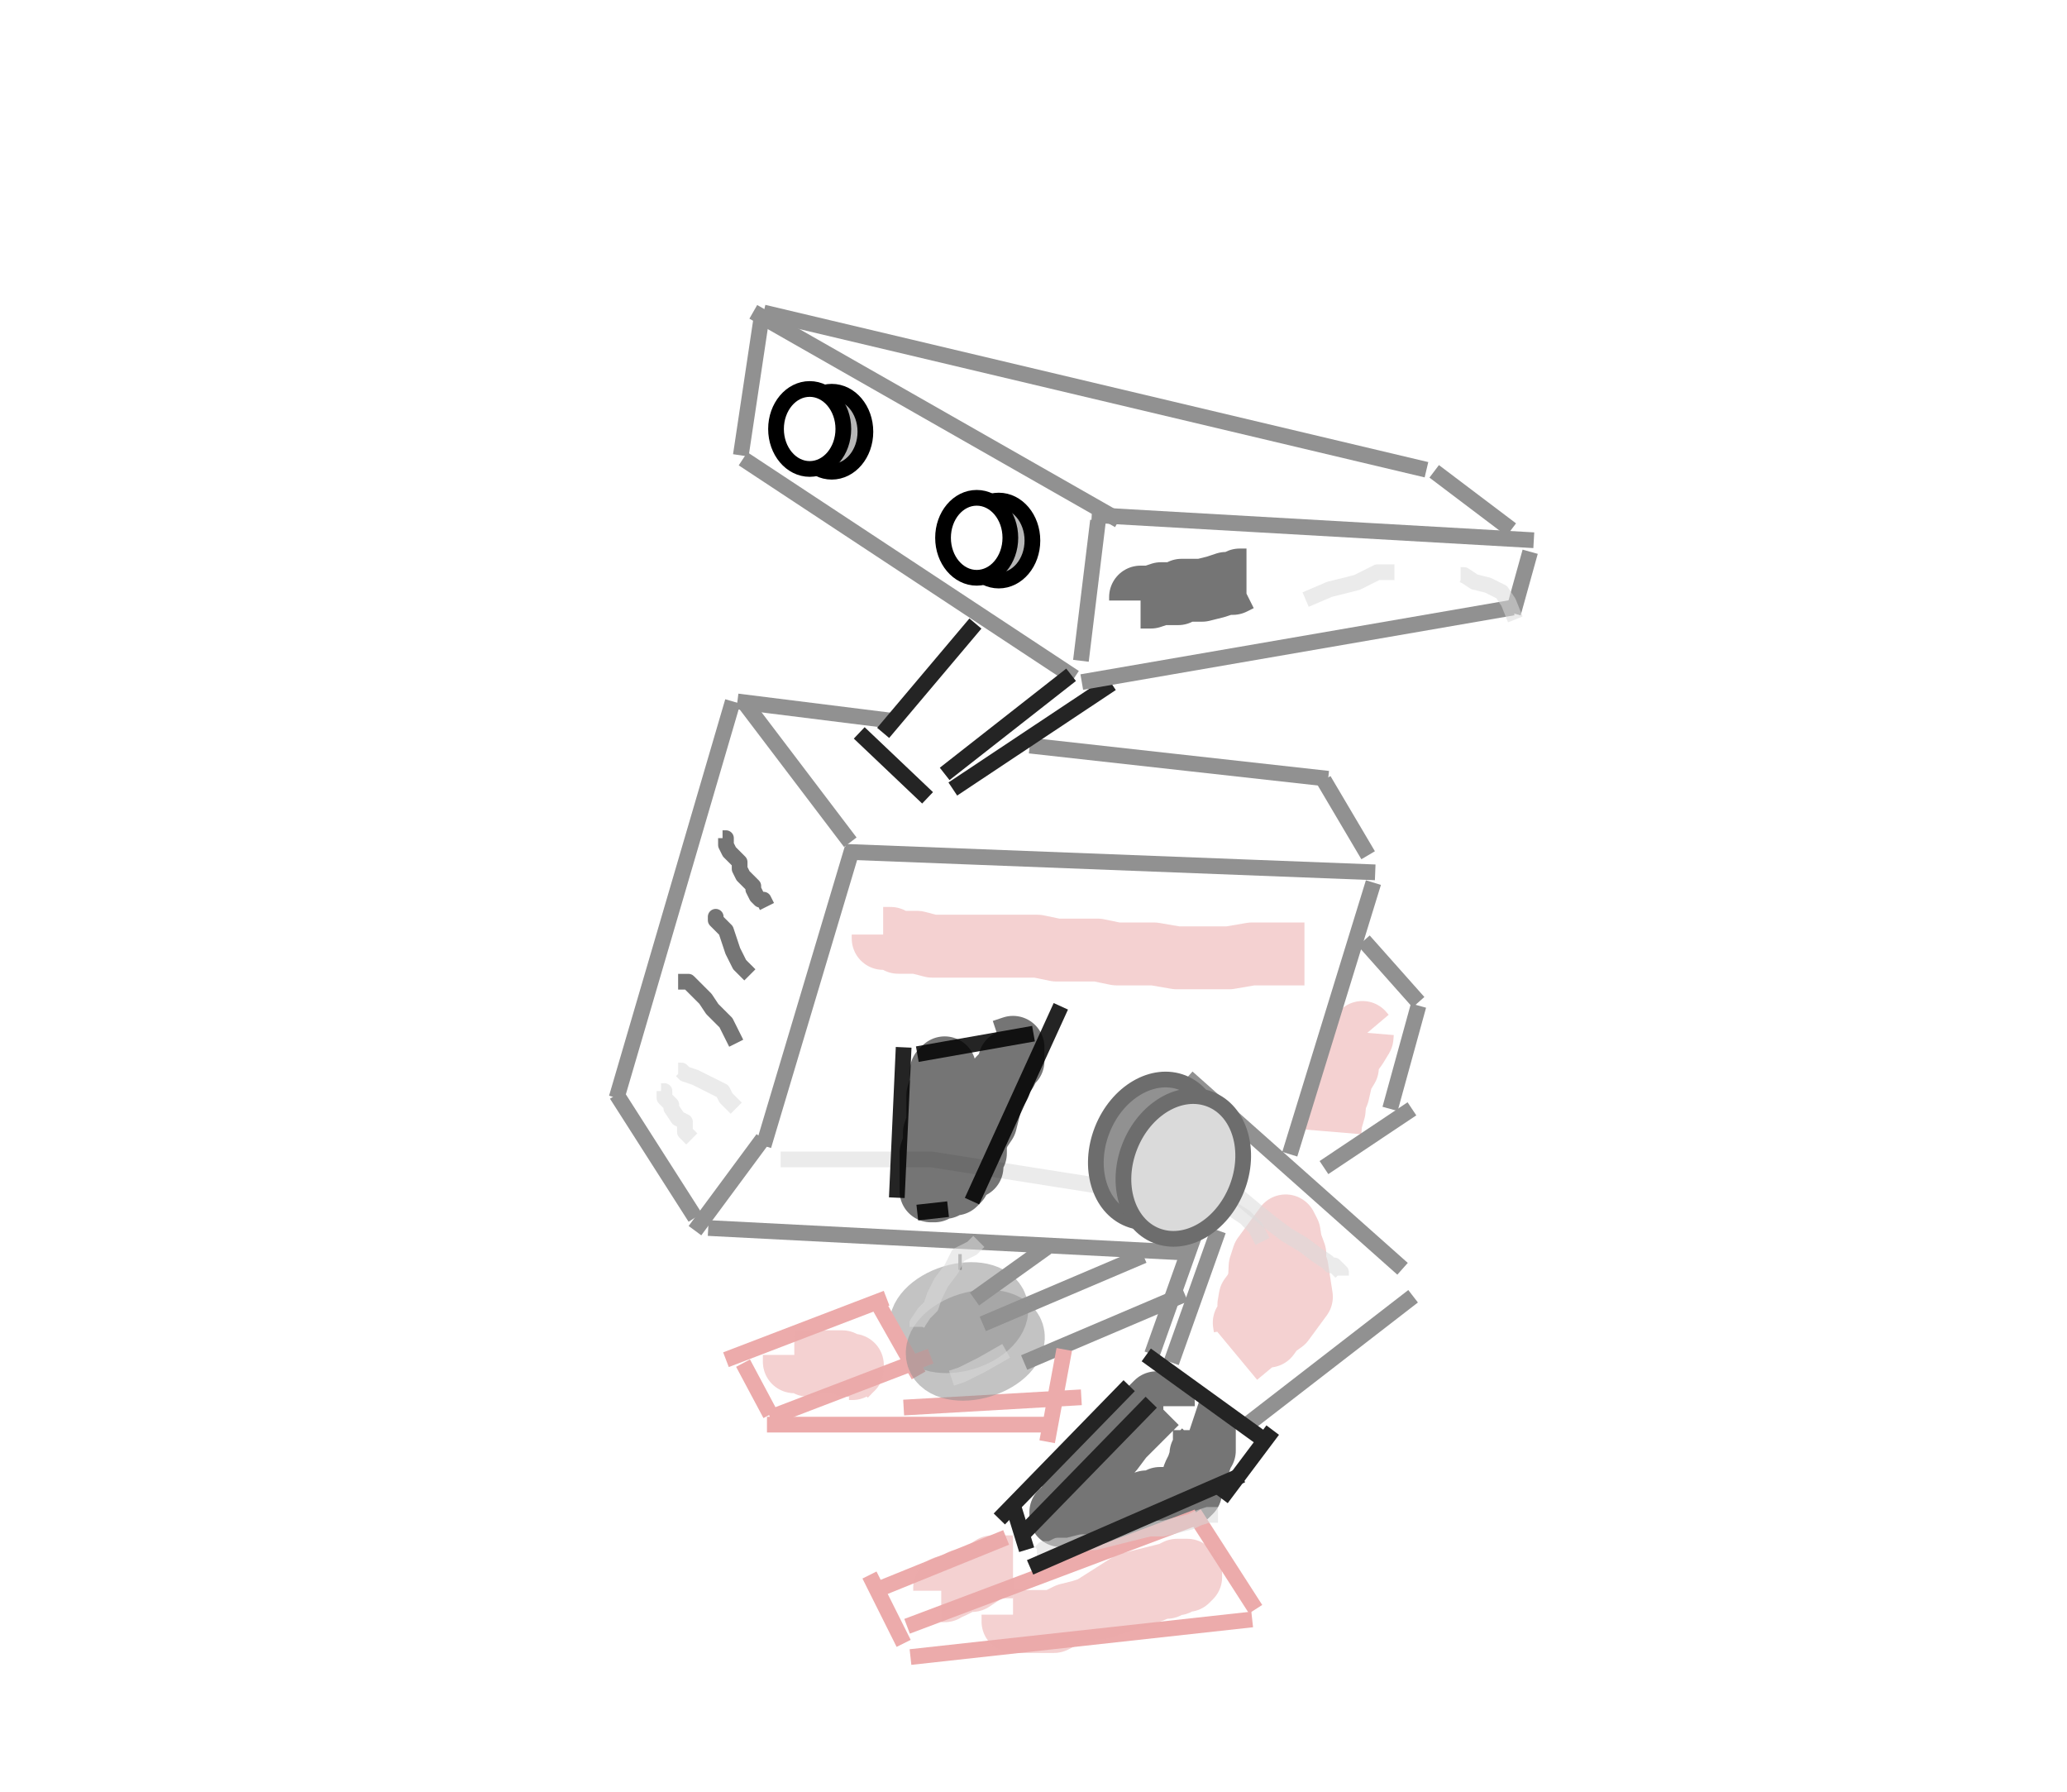 <svg xmlns="http://www.w3.org/2000/svg" xmlns:se="http://svg-edit.googlecode.com" xmlns:xlink="http://www.w3.org/1999/xlink" xmlns:dc="http://purl.org/dc/elements/1.1/" xmlns:cc="http://creativecommons.org/ns#" xmlns:rdf="http://www.w3.org/1999/02/22-rdf-syntax-ns#" xmlns:inkscape="http://www.inkscape.org/namespaces/inkscape" width="263" height="228">                                    <title>my vector image</title>                                    <!-- Created with Vector Paint - http://www.vectorpaint.yaks.com/ https://chrome.google.com/webstore/detail/hnbpdiengicdefcjecjbnjnoifekhgdo -->                                    <rect id="backgroundrect" width="100%" height="100%" x="0" y="0" fill="#FFFFFF" stroke="none" class="" style=""/>                                <g class="currentLayer" style=""><title>Layer 1</title><path fill="#4a90d6" fill-opacity="1" stroke="#919191" stroke-opacity="1" stroke-width="2" stroke-dasharray="none" stroke-linejoin="round" stroke-linecap="butt" stroke-dashoffset="" fill-rule="nonzero" opacity="1" marker-start="" marker-mid="" marker-end="" d="M93.826,89.235 L113.552,91.699 " id="svg_6" class=""/><path fill="#4a90d6" fill-opacity="1" stroke="#919191" stroke-opacity="1" stroke-width="2" stroke-dasharray="none" stroke-linejoin="round" stroke-linecap="butt" stroke-dashoffset="" fill-rule="nonzero" opacity="1" marker-start="" marker-mid="" marker-end="" d="M131.019,94.849 L168.99,99.067 " class="" id="svg_91"/><path fill="#4a90d6" fill-opacity="1" stroke="#242424" stroke-opacity="1" stroke-width="2" stroke-dasharray="none" stroke-linejoin="round" stroke-linecap="butt" stroke-dashoffset="" fill-rule="nonzero" opacity="1" marker-start="" marker-mid="" marker-end="" d="M121.233,100.374 L141.416,86.95 " id="svg_25" class=""/><polyline fill="none" stroke="#000000" stroke-width="8" stroke-linejoin="round" stroke-dashoffset="" fill-rule="nonzero" opacity="0.54" marker-start="" marker-mid="" marker-end="" id="svg_39" points="148.022,178.887 148.022,178.452 147.587,178.452 147.152,178.452 146.717,178.887 145.848,179.757 144.543,181.061 142.804,182.8 141.5,184.539 140.196,185.843 139.326,187.148 138.891,188.017 137.587,188.887 137.152,189.757 136.283,190.626 135.848,191.496 135.848,191.93 135.413,192.365 135.413,192.365 134.978,192.365 134.978,192.8 135.413,192.8 135.848,192.8 136.283,192.8 136.717,192.8 137.587,192.365 139.326,192.365 140.63,192.365 141.935,191.93 143.239,191.496 144.543,191.496 145.848,191.061 146.717,191.061 147.587,190.626 148.022,190.626 148.891,190.626 149.761,190.626 150.196,190.191 150.63,190.191 151.065,190.191 151.5,189.757 151.5,189.322 151.5,188.887 151.935,187.583 152.37,186.713 152.804,185.409 152.804,184.974 153.239,184.539 153.239,184.104 153.239,183.67 153.239,183.67 153.239,183.235 153.239,182.8 153.239,182.365 153.239,181.93 152.804,181.93 151.5,181.496 " style="color: rgb(0, 0, 0);" class=""/><path fill="#4a90d6" fill-opacity="1" stroke="#919191" stroke-opacity="1" stroke-width="2" stroke-dasharray="none" stroke-linejoin="round" stroke-linecap="butt" stroke-dashoffset="" fill-rule="nonzero" opacity="1" marker-start="" marker-mid="" marker-end="" d="M123.994,165.261 L133.201,158.67 " class="" id="svg_89"/><path fill="none" fill-opacity="1" stroke="#919191" stroke-opacity="1" stroke-width="8" stroke-dasharray="none" stroke-linejoin="round" stroke-linecap="butt" stroke-dashoffset="" fill-rule="nonzero" opacity="0.54" marker-start="" marker-mid="" marker-end="" d="M116.988,167.624 C116.988,166.078 119.225,164.826 121.988,164.826 C124.75,164.826 126.988,166.078 126.988,167.624 C126.988,169.17 124.75,170.423 121.988,170.423 C119.225,170.423 116.988,169.17 116.988,167.624 z" id="svg_66" class="" transform="rotate(-17.268 121.988,167.624) "/><polyline fill="none" stroke="#dadada" stroke-width="2" stroke-linejoin="round" stroke-dashoffset="" fill-rule="nonzero" opacity="0.54" marker-start="" marker-mid="" marker-end="" id="svg_77" points="99.326,147.496 99.326,147.496 99.326,147.496 101.726,147.496 104.125,147.496 108.925,147.496 113.724,147.496 118.524,147.496 125.723,148.632 132.922,149.769 140.121,150.905 147.32,152.042 " style="color: rgb(0, 0, 0);" class=""/><polyline fill="none" stroke="#ecabab" stroke-width="8" stroke-linejoin="round" stroke-dashoffset="" fill-rule="nonzero" opacity="0.54" marker-start="" marker-mid="" marker-end="" id="svg_54" points="176.939,134.608 176.939,134.173 176.504,134.608 176.504,134.608 175.199,135.043 173.46,135.477 172.591,136.347 171.286,136.782 169.547,138.086 168.678,138.521 167.808,139.39 166.504,140.26 165.634,141.13 " style="color: rgb(0, 0, 0);" class="" transform="rotate(-40.236 171.286,137.651) "/><path fill="#4a90d6" fill-opacity="1" stroke="#919191" stroke-opacity="1" stroke-width="2" stroke-dasharray="none" stroke-linejoin="round" stroke-linecap="butt" stroke-dashoffset="" fill-rule="nonzero" opacity="1" marker-start="" marker-mid="" marker-end="" d="M107.587,108.365L174.978,110.974" id="svg_4"/><path fill="#4a90d6" fill-opacity="1" stroke="#919191" stroke-opacity="1" stroke-width="2" stroke-dasharray="none" stroke-linejoin="round" stroke-linecap="butt" stroke-dashoffset="" fill-rule="nonzero" opacity="1" marker-start="" marker-mid="" marker-end="" d="M168.426,99.235 L174.078,108.8 " id="svg_8" class=""/><path fill="#4a90d6" fill-opacity="1" stroke="#919191" stroke-opacity="1" stroke-width="2" stroke-dasharray="none" stroke-linejoin="round" stroke-linecap="butt" stroke-dashoffset="" fill-rule="nonzero" opacity="1" marker-start="" marker-mid="" marker-end="" d="M94.711,89.387 L108.19,107.145 " id="svg_10" class=""/><path fill="#4a90d6" fill-opacity="1" stroke="#919191" stroke-opacity="1" stroke-width="2" stroke-dasharray="none" stroke-linejoin="round" stroke-linecap="butt" stroke-dashoffset="" fill-rule="nonzero" opacity="1" marker-start="" marker-mid="" marker-end="" d="M108.457,107.93L97.152,145.757" id="svg_12"/><path fill="#4a90d6" fill-opacity="1" stroke="#919191" stroke-opacity="1" stroke-width="2" stroke-dasharray="none" stroke-linejoin="round" stroke-linecap="butt" stroke-dashoffset="" fill-rule="nonzero" opacity="1" marker-start="" marker-mid="" marker-end="" d="M93.239,89.235L78.457,139.67" id="svg_14"/><path fill="#4a90d6" fill-opacity="1" stroke="#919191" stroke-opacity="1" stroke-width="2" stroke-dasharray="none" stroke-linejoin="round" stroke-linecap="butt" stroke-dashoffset="" fill-rule="nonzero" opacity="1" marker-start="" marker-mid="" marker-end="" d="M78.457,139.235L88.457,154.887" id="svg_16"/><path fill="#4a90d6" fill-opacity="1" stroke="#919191" stroke-opacity="1" stroke-width="2" stroke-dasharray="none" stroke-linejoin="round" stroke-linecap="butt" stroke-dashoffset="" fill-rule="nonzero" opacity="1" marker-start="" marker-mid="" marker-end="" d="M88.426,156.557 L97.068,144.872 " id="svg_18" class=""/><path fill="#4a90d6" fill-opacity="1" stroke="#919191" stroke-opacity="1" stroke-width="2" stroke-dasharray="none" stroke-linejoin="round" stroke-linecap="butt" stroke-dashoffset="" fill-rule="nonzero" opacity="1" marker-start="" marker-mid="" marker-end="" d="M90.112,156.222 L150.623,159.334 " id="svg_20" class=""/><path fill="#4a90d6" fill-opacity="1" stroke="#919191" stroke-opacity="1" stroke-width="2" stroke-dasharray="none" stroke-linejoin="round" stroke-linecap="butt" stroke-dashoffset="" fill-rule="nonzero" opacity="1" marker-start="" marker-mid="" marker-end="" d="M125.047,168.419 L145.482,159.723 " id="svg_22" class=""/><path fill="#4a90d6" fill-opacity="1" stroke="#919191" stroke-opacity="1" stroke-width="2" stroke-dasharray="none" stroke-linejoin="round" stroke-linecap="butt" stroke-dashoffset="" fill-rule="nonzero" opacity="1" marker-start="" marker-mid="" marker-end="" d="M130.31,173.331 L150.745,164.635 " class="" id="svg_90"/><path fill="#4a90d6" fill-opacity="1" stroke="#919191" stroke-opacity="1" stroke-width="2" stroke-dasharray="none" stroke-linejoin="round" stroke-linecap="butt" stroke-dashoffset="" fill-rule="nonzero" opacity="1" marker-start="" marker-mid="" marker-end="" d="M152.553,155.494 L146.58,172.271 " id="svg_24" class=""/><path fill="#4a90d6" fill-opacity="1" stroke="#919191" stroke-opacity="1" stroke-width="2" stroke-dasharray="none" stroke-linejoin="round" stroke-linecap="butt" stroke-dashoffset="" fill-rule="nonzero" opacity="1" marker-start="" marker-mid="" marker-end="" d="M155.009,156.547 L149.036,173.323 " class="" id="svg_87"/><path fill="#4a90d6" fill-opacity="1" stroke="#919191" stroke-opacity="1" stroke-width="2" stroke-dasharray="none" stroke-linejoin="round" stroke-linecap="butt" stroke-dashoffset="" fill-rule="nonzero" opacity="1" marker-start="" marker-mid="" marker-end="" d="M121.935,160.539L122.37,160.539" id="svg_26"/><path fill="#4a90d6" fill-opacity="1" stroke="#919191" stroke-opacity="1" stroke-width="2" stroke-dasharray="none" stroke-linejoin="round" stroke-linecap="butt" stroke-dashoffset="" fill-rule="nonzero" opacity="1" marker-start="" marker-mid="" marker-end="" d="M151.065,137.061L178.457,161.409" id="svg_30" class=""/><path fill="#4a90d6" fill-opacity="1" stroke="#919191" stroke-opacity="1" stroke-width="2" stroke-dasharray="none" stroke-linejoin="round" stroke-linecap="butt" stroke-dashoffset="" fill-rule="nonzero" opacity="1" marker-start="" marker-mid="" marker-end="" d="M176.954,163.269 L159.424,183.046 " id="svg_32" class="" transform="rotate(10.733 169.677,179.235) "/><path fill="#4a90d6" fill-opacity="1" stroke="#919191" stroke-opacity="1" stroke-width="2" stroke-dasharray="none" stroke-linejoin="round" stroke-linecap="butt" stroke-dashoffset="" fill-rule="nonzero" opacity="1" marker-start="" marker-mid="" marker-end="" d="M174.749,112.278 L164.109,146.832 " id="svg_34" class=""/><path fill="#4a90d6" fill-opacity="1" stroke="#919191" stroke-opacity="1" stroke-width="2" stroke-dasharray="none" stroke-linejoin="round" stroke-linecap="butt" stroke-dashoffset="" fill-rule="nonzero" opacity="1" marker-start="" marker-mid="" marker-end="" d="M168.457,148.533 L179.651,141.058 " id="svg_36" class=""/><path fill="#4a90d6" fill-opacity="1" stroke="#919191" stroke-opacity="1" stroke-width="2" stroke-dasharray="none" stroke-linejoin="round" stroke-linecap="butt" stroke-dashoffset="" fill-rule="nonzero" opacity="1" marker-start="" marker-mid="" marker-end="" d="M180.485,127.93 L176.87,141.065 " id="svg_38" class=""/><path fill="#4a90d6" fill-opacity="1" stroke="#919191" stroke-opacity="1" stroke-width="2" stroke-dasharray="none" stroke-linejoin="round" stroke-linecap="butt" stroke-dashoffset="" fill-rule="nonzero" opacity="1" marker-start="" marker-mid="" marker-end="" d="M173.529,119.67 L180.485,127.496 " id="svg_40" class=""/><path fill="#4a90d6" fill-opacity="1" stroke="#919191" stroke-opacity="1" stroke-width="2" stroke-dasharray="none" stroke-linejoin="round" stroke-linecap="butt" stroke-dashoffset="" fill-rule="nonzero" opacity="1" marker-start="" marker-mid="" marker-end="" d="M137.267,80.722 L192.903,83.331 " id="svg_42" class="" transform="rotate(-12.49 165.085,82.027) "/><path fill="#4a90d6" fill-opacity="1" stroke="#919191" stroke-opacity="1" stroke-width="2" stroke-dasharray="none" stroke-linejoin="round" stroke-linecap="butt" stroke-dashoffset="" fill-rule="nonzero" opacity="1" marker-start="" marker-mid="" marker-end="" d="M139.075,63.689 L194.993,70.548 " id="svg_44" class="" transform="rotate(-3.721 167.034,67.118) "/><path fill="#4a90d6" fill-opacity="1" stroke="#919191" stroke-opacity="1" stroke-width="2" stroke-dasharray="none" stroke-linejoin="round" stroke-linecap="butt" stroke-dashoffset="" fill-rule="nonzero" opacity="1" marker-start="" marker-mid="" marker-end="" d="M139.707,66.237 L137.534,84.063 " id="svg_46" class=""/><path fill="#4a90d6" fill-opacity="1" stroke="#919191" stroke-opacity="1" stroke-width="2" stroke-dasharray="none" stroke-linejoin="round" stroke-linecap="butt" stroke-dashoffset="" fill-rule="nonzero" opacity="1" marker-start="" marker-mid="" marker-end="" d="M95.848,39.67L142.37,66.191" id="svg_48"/><path fill="#4a90d6" fill-opacity="1" stroke="#919191" stroke-opacity="1" stroke-width="2" stroke-dasharray="none" stroke-linejoin="round" stroke-linecap="butt" stroke-dashoffset="" fill-rule="nonzero" opacity="1" marker-start="" marker-mid="" marker-end="" d="M96.87,40.539 L94.261,57.93 " id="svg_50" class=""/><path fill="#4a90d6" fill-opacity="1" stroke="#919191" stroke-opacity="1" stroke-width="2" stroke-dasharray="none" stroke-linejoin="round" stroke-linecap="butt" stroke-dashoffset="" fill-rule="nonzero" opacity="1" marker-start="" marker-mid="" marker-end="" d="M94.543,58.365L136.717,86.191" id="svg_52" class=""/><path fill="#4a90d6" fill-opacity="1" stroke="#919191" stroke-opacity="1" stroke-width="2" stroke-dasharray="none" stroke-linejoin="round" stroke-linecap="butt" stroke-dashoffset="" fill-rule="nonzero" opacity="1" marker-start="" marker-mid="" marker-end="" d="M97.152,39.757L181.5,59.757" id="svg_2"/><path fill="#4a90d6" fill-opacity="1" stroke="#919191" stroke-opacity="1" stroke-width="2" stroke-dasharray="none" stroke-linejoin="round" stroke-linecap="butt" stroke-dashoffset="" fill-rule="nonzero" opacity="1" marker-start="" marker-mid="" marker-end="" d="M183.041,59.322 L191.736,68.017 " id="svg_5" class="" transform="rotate(-7.919 187.389,63.67) "/><path fill="#4a90d6" fill-opacity="1" stroke="#919191" stroke-opacity="1" stroke-width="2" stroke-dasharray="none" stroke-linejoin="round" stroke-linecap="butt" stroke-dashoffset="" fill-rule="nonzero" opacity="1" marker-start="" marker-mid="" marker-end="" d="M194.696,70.191 L192.522,78.017 " id="svg_9" class=""/><path fill="#4a90d6" fill-opacity="1" stroke="#242424" stroke-opacity="1" stroke-width="2" stroke-dasharray="none" stroke-linejoin="round" stroke-linecap="butt" stroke-dashoffset="" fill-rule="nonzero" opacity="1" marker-start="" marker-mid="" marker-end="" d="M112.37,93.235L124.109,79.322" id="svg_13"/><path fill="#4a90d6" fill-opacity="1" stroke="#242424" stroke-opacity="1" stroke-width="2" stroke-dasharray="none" stroke-linejoin="round" stroke-linecap="butt" stroke-dashoffset="" fill-rule="nonzero" opacity="1" marker-start="" marker-mid="" marker-end="" d="M120.196,98.452L136.283,85.843" id="svg_17"/><path fill="#4a90d6" fill-opacity="1" stroke="#242424" stroke-opacity="1" stroke-width="2" stroke-dasharray="none" stroke-linejoin="round" stroke-linecap="butt" stroke-dashoffset="" fill-rule="nonzero" opacity="1" marker-start="" marker-mid="" marker-end="" d="M109.326,93.235L118.022,101.496" id="svg_21"/><path fill="#4a90d6" fill-opacity="1" stroke="#242424" stroke-opacity="1" stroke-width="2" stroke-dasharray="none" stroke-linejoin="round" stroke-linecap="butt" stroke-dashoffset="" fill-rule="nonzero" opacity="1" marker-start="" marker-mid="" marker-end="" d="M114.978,133.235L114.109,152.365" id="svg_29"/><path fill="#4a90d6" fill-opacity="1" stroke="#242424" stroke-opacity="1" stroke-width="2" stroke-dasharray="none" stroke-linejoin="round" stroke-linecap="butt" stroke-dashoffset="" fill-rule="nonzero" opacity="1" marker-start="" marker-mid="" marker-end="" d="M116.717,154.257 L120.63,153.822 " id="svg_33" class=""/><path fill="#4a90d6" fill-opacity="1" stroke="#242424" stroke-opacity="1" stroke-width="2" stroke-dasharray="none" stroke-linejoin="round" stroke-linecap="butt" stroke-dashoffset="" fill-rule="nonzero" opacity="1" marker-start="" marker-mid="" marker-end="" d="M116.717,134.104L131.5,131.496" id="svg_37"/><path fill="#4a90d6" fill-opacity="1" stroke="#242424" stroke-opacity="1" stroke-width="2" stroke-dasharray="none" stroke-linejoin="round" stroke-linecap="butt" stroke-dashoffset="" fill-rule="nonzero" opacity="1" marker-start="" marker-mid="" marker-end="" d="M123.674,152.8L134.978,128.017" id="svg_41"/><path fill="#4a90d6" fill-opacity="1" stroke="#242424" stroke-opacity="1" stroke-width="2" stroke-dasharray="none" stroke-linejoin="round" stroke-linecap="butt" stroke-dashoffset="" fill-rule="nonzero" opacity="1" marker-start="" marker-mid="" marker-end="" d="M127.152,193.235L143.674,176.278" id="svg_45" class=""/><path fill="#4a90d6" fill-opacity="1" stroke="#242424" stroke-opacity="1" stroke-width="2" stroke-dasharray="none" stroke-linejoin="round" stroke-linecap="butt" stroke-dashoffset="" fill-rule="nonzero" opacity="1" marker-start="" marker-mid="" marker-end="" d="M145.848,172.365L161.5,183.67" id="svg_49"/><path fill="#4a90d6" fill-opacity="1" stroke="#242424" stroke-opacity="1" stroke-width="2" stroke-dasharray="none" stroke-linejoin="round" stroke-linecap="butt" stroke-dashoffset="" fill-rule="nonzero" opacity="1" marker-start="" marker-mid="" marker-end="" d="M128.891,191.496L130.63,197.148" id="svg_53"/><path fill="#4a90d6" fill-opacity="1" stroke="#242424" stroke-opacity="1" stroke-width="2" stroke-dasharray="none" stroke-linejoin="round" stroke-linecap="butt" stroke-dashoffset="" fill-rule="nonzero" opacity="1" marker-start="" marker-mid="" marker-end="" d="M161.935,181.93L155.413,190.626" id="svg_57"/><path fill="#4a90d6" fill-opacity="1" stroke="#ecabab" stroke-opacity="1" stroke-width="2" stroke-dasharray="none" stroke-linejoin="round" stroke-linecap="butt" stroke-dashoffset="" fill-rule="nonzero" opacity="1" marker-start="" marker-mid="" marker-end="" d="M115.848,210.8L159.326,206.017" id="svg_3"/><path fill="#4a90d6" fill-opacity="1" stroke="#ecabab" stroke-opacity="1" stroke-width="2" stroke-dasharray="none" stroke-linejoin="round" stroke-linecap="butt" stroke-dashoffset="" fill-rule="nonzero" opacity="1" marker-start="" marker-mid="" marker-end="" d="M151.935,192.539L159.761,204.713" id="svg_11"/><path fill="#4a90d6" fill-opacity="1" stroke="#ecabab" stroke-opacity="1" stroke-width="2" stroke-dasharray="none" stroke-linejoin="round" stroke-linecap="butt" stroke-dashoffset="" fill-rule="nonzero" opacity="1" marker-start="" marker-mid="" marker-end="" d="M152.37,192.974L115.413,206.887" id="svg_19"/><path fill="#4a90d6" fill-opacity="1" stroke="#ecabab" stroke-opacity="1" stroke-width="2" stroke-dasharray="none" stroke-linejoin="round" stroke-linecap="butt" stroke-dashoffset="" fill-rule="nonzero" opacity="1" marker-start="" marker-mid="" marker-end="" d="M110.63,200.365L114.978,209.061" id="svg_27"/><path fill="#4a90d6" fill-opacity="1" stroke="#ecabab" stroke-opacity="1" stroke-width="2" stroke-dasharray="none" stroke-linejoin="round" stroke-linecap="butt" stroke-dashoffset="" fill-rule="nonzero" opacity="1" marker-start="" marker-mid="" marker-end="" d="M111.935,202.104L128.022,195.583" id="svg_35"/><path fill="#4a90d6" fill-opacity="1" stroke="#ecabab" stroke-opacity="1" stroke-width="2" stroke-dasharray="none" stroke-linejoin="round" stroke-linecap="butt" stroke-dashoffset="" fill-rule="nonzero" opacity="1" marker-start="" marker-mid="" marker-end="" d="M97.587,181.235L134.109,181.235" id="svg_43" class=""/><path fill="#4a90d6" fill-opacity="1" stroke="#ecabab" stroke-opacity="1" stroke-width="2" stroke-dasharray="none" stroke-linejoin="round" stroke-linecap="butt" stroke-dashoffset="" fill-rule="nonzero" opacity="1" marker-start="" marker-mid="" marker-end="" d="M94.543,173.409L98.022,179.93" id="svg_51"/><path fill="#4a90d6" fill-opacity="1" stroke="#ecabab" stroke-opacity="1" stroke-width="2" stroke-dasharray="none" stroke-linejoin="round" stroke-linecap="butt" stroke-dashoffset="" fill-rule="nonzero" opacity="1" marker-start="" marker-mid="" marker-end="" d="M92.37,172.974L112.804,165.148" id="svg_56" class=""/><path fill="#4a90d6" fill-opacity="1" stroke="#ecabab" stroke-opacity="1" stroke-width="2" stroke-dasharray="none" stroke-linejoin="round" stroke-linecap="butt" stroke-dashoffset="" fill-rule="nonzero" opacity="1" marker-start="" marker-mid="" marker-end="" d="M97.984,180.342 L118.418,172.516 " class="" id="svg_85"/><path fill="#4a90d6" fill-opacity="1" stroke="#ecabab" stroke-opacity="1" stroke-width="2" stroke-dasharray="none" stroke-linejoin="round" stroke-linecap="butt" stroke-dashoffset="" fill-rule="nonzero" opacity="1" marker-start="" marker-mid="" marker-end="" d="M114.307,165.216 L114.307,175.651 " id="svg_59" class="" transform="rotate(-29.52 114.307,170.434) "/><path fill="#4a90d6" fill-opacity="1" stroke="#ecabab" stroke-opacity="1" stroke-width="2" stroke-dasharray="none" stroke-linejoin="round" stroke-linecap="butt" stroke-dashoffset="" fill-rule="nonzero" opacity="1" marker-start="" marker-mid="" marker-end="" d="M115.413,181.235L115.413,180.8" id="svg_61" class=""/><path fill="#4a90d6" fill-opacity="1" stroke="#ecabab" stroke-opacity="1" stroke-width="2" stroke-dasharray="none" stroke-linejoin="round" stroke-linecap="butt" stroke-dashoffset="" fill-rule="nonzero" opacity="1" marker-start="" marker-mid="" marker-end="" d="M114.978,179.061L137.587,177.757" id="svg_63" class=""/><path fill="#4a90d6" fill-opacity="1" stroke="#ecabab" stroke-opacity="1" stroke-width="2" stroke-dasharray="none" stroke-linejoin="round" stroke-linecap="butt" stroke-dashoffset="" fill-rule="nonzero" opacity="1" marker-start="" marker-mid="" marker-end="" d="M135.413,171.67L133.239,183.409" id="svg_65"/><path fill="#b6b6b6" fill-opacity="1" stroke="#000000" stroke-opacity="1" stroke-width="2" stroke-dasharray="none" stroke-linejoin="round" stroke-linecap="butt" stroke-dashoffset="" fill-rule="nonzero" opacity="1" marker-start="" marker-mid="" marker-end="" d="M122.797,68.767 C122.797,65.956 124.714,63.68 127.08,63.68 C129.446,63.68 131.362,65.956 131.362,68.767 C131.362,71.577 129.446,73.854 127.08,73.854 C124.714,73.854 122.797,71.577 122.797,68.767 z" id="svg_7" class=""/><path fill="#ffffff" fill-opacity="1" stroke="#000000" stroke-opacity="1" stroke-width="2" stroke-dasharray="none" stroke-linejoin="round" stroke-linecap="butt" stroke-dashoffset="" fill-rule="nonzero" opacity="1" marker-start="" marker-mid="" marker-end="" d="M119.99,68.416 C119.99,65.605 121.907,63.329 124.273,63.329 C126.639,63.329 128.555,65.605 128.555,68.416 C128.555,71.226 126.639,73.503 124.273,73.503 C121.907,73.503 119.99,71.226 119.99,68.416 z" class="" id="svg_83"/><path fill="#b6b6b6" fill-opacity="1" stroke="#000000" stroke-opacity="1" stroke-width="2" stroke-dasharray="none" stroke-linejoin="round" stroke-linecap="butt" stroke-dashoffset="" fill-rule="nonzero" opacity="1" marker-start="" marker-mid="" marker-end="" d="M101.546,54.922 C101.546,52.112 103.463,49.835 105.829,49.835 C108.195,49.835 110.111,52.112 110.111,54.922 C110.111,57.733 108.195,60.009 105.829,60.009 C103.463,60.009 101.546,57.733 101.546,54.922 z" class="" id="svg_84"/><polyline fill="none" stroke="#000000" stroke-width="8" stroke-linejoin="round" stroke-dashoffset="" fill-rule="nonzero" opacity="0.54" marker-start="" marker-mid="" marker-end="" id="svg_23" points="145.123,76.393 145.123,75.958 145.993,75.958 146.428,75.958 147.732,75.523 148.601,75.523 149.471,75.523 149.906,75.523 150.341,75.088 151.21,75.088 151.645,75.088 152.949,75.088 154.688,74.654 155.993,74.219 156.862,74.219 157.732,73.784 158.167,73.784 158.167,73.784 158.601,73.784 " style="color: rgb(0, 0, 0);" class=""/><polyline fill="none" stroke="#000000" stroke-width="8" stroke-linejoin="round" stroke-dashoffset="" fill-rule="nonzero" opacity="0.54" marker-start="" marker-mid="" marker-end="" id="svg_31" points="120.196,136.278 120.196,135.843 120.196,136.278 119.761,136.278 119.761,136.713 119.761,137.148 119.761,138.017 119.326,139.322 119.326,141.061 119.326,142.8 118.891,144.104 118.891,145.409 118.457,146.713 118.457,148.452 118.457,148.887 118.457,149.322 118.457,149.757 118.457,150.191 118.457,150.626 118.457,150.626 118.457,151.061 118.457,151.496 118.457,151.496 118.891,151.496 119.326,151.061 120.196,151.061 120.196,150.626 120.63,150.626 121.065,150.626 121.065,150.626 121.5,150.626 121.935,150.191 121.935,149.757 122.804,148.887 123.674,148.452 123.674,147.148 124.109,146.713 124.109,145.409 124.543,144.104 125.413,142.8 125.848,141.061 126.283,139.322 127.152,138.017 127.152,137.148 127.587,136.713 128.022,136.278 128.457,135.409 128.457,134.974 128.891,134.974 128.891,134.539 128.891,134.104 128.891,133.67 128.891,133.235 127.587,133.67 " style="color: rgb(0, 0, 0);"/><polyline fill="none" stroke="#ecabab" stroke-width="8" stroke-linejoin="round" stroke-dashoffset="" fill-rule="nonzero" opacity="0.54" marker-start="" marker-mid="" marker-end="" id="svg_47" points="112.37,118.887 112.37,119.38 113.327,119.38 113.327,119.38 114.284,119.873 115.241,119.873 116.677,119.873 118.592,120.367 120.985,120.367 123.857,120.367 126.729,120.367 129.122,120.367 131.994,120.367 134.387,120.86 136.78,120.86 139.652,120.86 142.045,121.353 144.439,121.353 146.832,121.353 149.704,121.847 151.618,121.847 153.533,121.847 154.969,121.847 156.405,121.847 159.277,121.353 160.712,121.353 161.67,121.353 163.106,121.353 163.584,121.353 164.542,121.353 165.02,121.353 165.02,121.353 165.499,121.353 165.977,121.353 " style="color: rgb(0, 0, 0);" class=""/><polyline fill="none" stroke="#ecabab" stroke-width="8" stroke-linejoin="round" stroke-dashoffset="" fill-rule="nonzero" opacity="0.54" marker-start="" marker-mid="" marker-end="" id="svg_58" points="101.065,172.365 101.065,173.235 101.065,173.235 101.5,173.235 101.935,173.235 102.37,173.235 102.804,173.67 102.804,173.67 103.674,173.235 104.543,173.235 105.413,173.235 106.283,173.235 106.717,173.235 107.152,173.235 107.587,173.67 108.022,173.67 108.022,173.67 108.457,173.67 108.457,174.104 108.022,174.104 108.022,174.539 107.587,174.974 " style="color: rgb(0, 0, 0);" class=""/><polyline fill="none" stroke="#ecabab" stroke-width="8" stroke-linejoin="round" stroke-dashoffset="" fill-rule="nonzero" opacity="0.54" marker-start="" marker-mid="" marker-end="" id="svg_60" points="128.891,205.409 128.891,206.278 128.891,206.278 128.891,206.278 129.326,206.278 130.196,206.278 130.63,206.278 131.935,206.278 132.804,206.278 134.109,206.278 135.848,205.409 137.587,204.974 138.891,204.539 140.196,204.539 141.5,204.104 142.804,203.67 144.109,203.235 145.413,202.8 146.717,202.365 147.587,201.93 148.457,201.93 149.326,201.496 149.761,201.496 149.761,201.496 149.761,201.061 150.196,201.061 150.63,201.061 151.065,201.061 151.5,200.626 151.5,200.191 151.5,200.191 151.5,200.191 151.065,199.757 149.761,199.757 148.891,200.191 147.152,200.626 143.674,201.496 138.891,204.539 " style="color: rgb(0, 0, 0);"/><polyline fill="none" stroke="#ecabab" stroke-width="8" stroke-linejoin="round" stroke-dashoffset="" fill-rule="nonzero" opacity="0.54" marker-start="" marker-mid="" marker-end="" id="svg_62" points="119.761,202.365 120.196,202.365 120.196,201.93 120.63,201.93 121.065,201.93 121.935,201.496 122.37,201.061 123.674,201.061 124.978,200.191 126.283,199.322 127.587,199.322 128.891,199.322 " style="color: rgb(0, 0, 0);"/><polyline fill="none" stroke="#ecabab" stroke-width="8" stroke-linejoin="round" stroke-dashoffset="" fill-rule="nonzero" opacity="0.54" marker-start="" marker-mid="" marker-end="" id="svg_64" points="155.932,164.844 155.932,164.844 156.367,164.844 156.367,164.844 156.801,164.409 158.106,164.409 158.975,163.54 159.845,163.105 161.149,163.105 162.453,162.67 163.758,161.801 165.062,161.366 166.367,161.366 166.801,161.366 167.236,161.366 167.671,161.366 168.106,161.366 168.54,161.366 168.975,161.366 169.41,161.366 169.845,161.366 169.845,161.366 169.41,162.236 168.54,163.105 167.671,164.409 166.801,164.844 166.367,165.714 165.497,166.583 165.062,167.018 164.627,167.453 164.193,167.888 163.758,168.323 163.323,168.323 163.323,168.323 162.888,168.323 162.453,168.323 161.584,168.323 160.714,168.323 159.845,168.323 158.54,167.888 157.236,167.888 156.367,167.018 154.627,166.583 152.888,166.149 " style="color: rgb(0, 0, 0);" class="" transform="rotate(-53.703 161.367,164.844) "/><path fill="none" fill-opacity="1" stroke="#919191" stroke-opacity="1" stroke-width="8" stroke-dasharray="none" stroke-linejoin="round" stroke-linecap="butt" stroke-dashoffset="" fill-rule="nonzero" opacity="0.54" marker-start="" marker-mid="" marker-end="" d="M119.093,171.133 C119.093,169.587 121.331,168.335 124.093,168.335 C126.855,168.335 129.093,169.587 129.093,171.133 C129.093,172.679 126.855,173.931 124.093,173.931 C121.331,173.931 119.093,172.679 119.093,171.133 z" class="" transform="rotate(-17.268 124.093,171.133) " id="svg_86"/><polyline fill="none" stroke="#000000" stroke-width="2" stroke-linejoin="round" stroke-dashoffset="" fill-rule="nonzero" opacity="0.54" marker-start="" marker-mid="" marker-end="" id="svg_69" points="91.935,106.626 92.37,106.626 92.37,107.061 92.37,107.496 92.37,107.496 92.804,108.365 93.674,109.235 94.109,109.67 94.109,110.539 94.543,111.409 95.413,112.278 95.848,112.713 95.848,113.148 96.283,114.017 96.717,114.452 97.152,114.452 97.587,115.322 " style="color: rgb(0, 0, 0);"/><polyline fill="none" stroke="#000000" stroke-width="2" stroke-linejoin="round" stroke-dashoffset="" fill-rule="nonzero" opacity="0.54" marker-start="" marker-mid="" marker-end="" id="svg_70" points="91.065,117.061 91.065,116.626 91.065,117.061 91.5,117.496 91.935,117.93 92.37,118.365 92.804,119.67 93.239,120.974 93.674,121.843 94.109,122.713 94.543,123.148 95.413,124.017 " style="color: rgb(0, 0, 0);"/><polyline fill="none" stroke="#000000" stroke-width="2" stroke-linejoin="round" stroke-dashoffset="" fill-rule="nonzero" opacity="0.54" marker-start="" marker-mid="" marker-end="" id="svg_71" points="86.283,124.887 86.717,124.887 87.152,124.887 87.152,124.887 87.587,124.887 88.891,126.191 89.761,127.061 90.63,128.365 91.5,129.235 92.37,130.104 93.239,131.843 93.674,132.713 " style="color: rgb(0, 0, 0);"/><polyline fill="none" stroke="#dadada" stroke-width="2" stroke-linejoin="round" stroke-dashoffset="" fill-rule="nonzero" opacity="0.54" marker-start="" marker-mid="" marker-end="" id="svg_72" points="86.283,136.191 86.717,136.191 87.152,136.626 87.152,136.626 88.457,137.061 90.196,137.93 91.065,138.365 91.935,138.8 92.37,139.67 92.804,140.104 93.674,140.974 " style="color: rgb(0, 0, 0);"/><polyline fill="none" stroke="#dadada" stroke-width="2" stroke-linejoin="round" stroke-dashoffset="" fill-rule="nonzero" opacity="0.54" marker-start="" marker-mid="" marker-end="" id="svg_73" points="84.109,138.8 84.543,138.8 84.543,139.235 84.543,139.67 85.413,140.539 85.413,140.974 86.283,142.278 87.152,142.713 87.152,144.017 88.022,144.887 " style="color: rgb(0, 0, 0);"/><polyline fill="none" stroke="#dadada" stroke-width="2" stroke-linejoin="round" stroke-dashoffset="" fill-rule="nonzero" opacity="0.54" marker-start="" marker-mid="" marker-end="" id="svg_74" points="150.63,147.061 151.5,147.496 151.5,147.496 151.935,147.496 152.37,147.93 153.239,148.8 154.978,150.104 157.152,151.843 159.761,154.017 161.935,155.757 163.674,157.061 165.848,158.365 167.587,159.67 168.891,160.539 169.326,160.974 169.761,160.974 170.196,161.409 170.63,161.843 170.63,162.278 " style="color: rgb(0, 0, 0);"/><polyline fill="none" stroke="#dadada" stroke-width="2" stroke-linejoin="round" stroke-dashoffset="" fill-rule="nonzero" opacity="0.54" marker-start="" marker-mid="" marker-end="" id="svg_75" points="177.427,72.797 176.992,72.797 176.122,72.797 175.253,72.797 174.383,73.232 172.644,74.101 169.166,74.971 166.122,76.275 " style="color: rgb(0, 0, 0);" class=""/><polyline fill="none" stroke="#dadada" stroke-width="2" stroke-linejoin="round" stroke-dashoffset="" fill-rule="nonzero" opacity="0.54" marker-start="" marker-mid="" marker-end="" id="svg_76" points="185.848,73.148 186.283,73.148 186.283,73.148 187.587,74.017 189.326,74.452 191.065,75.322 191.935,76.626 192.804,78.8 " style="color: rgb(0, 0, 0);"/><polyline fill="none" stroke="#dadada" stroke-width="2" stroke-linejoin="round" stroke-dashoffset="" fill-rule="nonzero" opacity="0.54" marker-start="" marker-mid="" marker-end="" id="svg_78" points="116.717,168.8 116.717,168.365 116.717,168.365 117.587,167.061 118.457,166.191 118.891,164.887 119.761,163.148 121.065,161.409 121.935,159.67 123.674,158.8 124.543,157.93 " style="color: rgb(0, 0, 0);" class=""/><polyline fill="none" stroke="#dadada" stroke-width="2" stroke-linejoin="round" stroke-dashoffset="" fill-rule="nonzero" opacity="0.54" marker-start="" marker-mid="" marker-end="" id="svg_79" points="121.065,175.322 122.37,174.887 124.978,173.583 128.022,171.843 " style="color: rgb(0, 0, 0);"/><polyline fill="none" stroke="#dadada" stroke-width="2" stroke-linejoin="round" stroke-dashoffset="" fill-rule="nonzero" opacity="0.54" marker-start="" marker-mid="" marker-end="" id="svg_80" points="131.935,197.496 132.37,197.496 132.37,197.496 132.804,197.061 133.674,197.061 134.543,196.626 135.848,196.626 137.587,196.191 139.326,196.191 141.065,195.757 142.804,195.322 144.543,194.887 146.283,194.452 148.022,194.452 149.761,194.017 151.5,193.583 152.37,193.148 153.674,192.713 154.109,192.713 154.978,192.713 154.978,192.713 " style="color: rgb(0, 0, 0);"/><polyline fill="none" stroke="#dadada" stroke-width="2" stroke-linejoin="round" stroke-dashoffset="" fill-rule="nonzero" opacity="0.54" marker-start="" marker-mid="" marker-end="" id="svg_81" points="148.457,146.626 148.457,147.061 148.891,147.061 149.761,147.061 150.196,147.496 151.5,148.365 152.37,149.67 153.674,150.974 155.413,152.713 157.152,154.017 158.457,154.887 159.761,156.191 160.63,157.93 " style="color: rgb(0, 0, 0);"/><path fill="#919191" fill-opacity="1" stroke="#6d6d6d" stroke-opacity="1" stroke-width="2" stroke-dasharray="none" stroke-linejoin="round" stroke-linecap="butt" stroke-dashoffset="" fill-rule="nonzero" opacity="1" marker-start="" marker-mid="" marker-end="" d="M139.737,146.412 C139.737,141.261 143.011,137.088 147.053,137.088 C151.095,137.088 154.368,141.261 154.368,146.412 C154.368,151.564 151.095,155.737 147.053,155.737 C143.011,155.737 139.737,151.564 139.737,146.412 z" id="svg_1" class="" transform="rotate(21.56 147.053,146.412) "/><path fill="#dadada" fill-opacity="1" stroke="#6d6d6d" stroke-opacity="1" stroke-width="2" stroke-dasharray="none" stroke-linejoin="round" stroke-linecap="butt" stroke-dashoffset="" fill-rule="nonzero" opacity="1" marker-start="" marker-mid="" marker-end="" d="M143.246,148.518 C143.246,143.366 146.52,139.193 150.561,139.193 C154.603,139.193 157.877,143.366 157.877,148.518 C157.877,153.669 154.603,157.842 150.561,157.842 C146.52,157.842 143.246,153.669 143.246,148.518 z" class="" transform="rotate(21.56 150.561,148.518) " id="svg_82"/><path fill="#ffffff" fill-opacity="1" stroke="#000000" stroke-opacity="1" stroke-width="2" stroke-dasharray="none" stroke-linejoin="round" stroke-linecap="butt" stroke-dashoffset="" fill-rule="nonzero" opacity="1" marker-start="" marker-mid="" marker-end="" d="M98.739,54.571 C98.739,51.761 100.656,49.484 103.022,49.484 C105.388,49.484 107.304,51.761 107.304,54.571 C107.304,57.382 105.388,59.658 103.022,59.658 C100.656,59.658 98.739,57.382 98.739,54.571 z" class="" id="svg_15"/><path fill="#4a90d6" fill-opacity="1" stroke="#242424" stroke-opacity="1" stroke-width="2" stroke-dasharray="none" stroke-linejoin="round" stroke-linecap="butt" stroke-dashoffset="" fill-rule="nonzero" opacity="1" marker-start="" marker-mid="" marker-end="" d="M129.959,195.34 L146.481,178.384 " class="" id="svg_88"/><path fill="#4a90d6" fill-opacity="1" stroke="#242424" stroke-opacity="1" stroke-width="2" stroke-dasharray="none" stroke-linejoin="round" stroke-linecap="butt" stroke-dashoffset="" fill-rule="nonzero" opacity="1" marker-start="" marker-mid="" marker-end="" d="M131.065,199.39 L158.022,187.651 " id="svg_55" class=""/></g></svg>